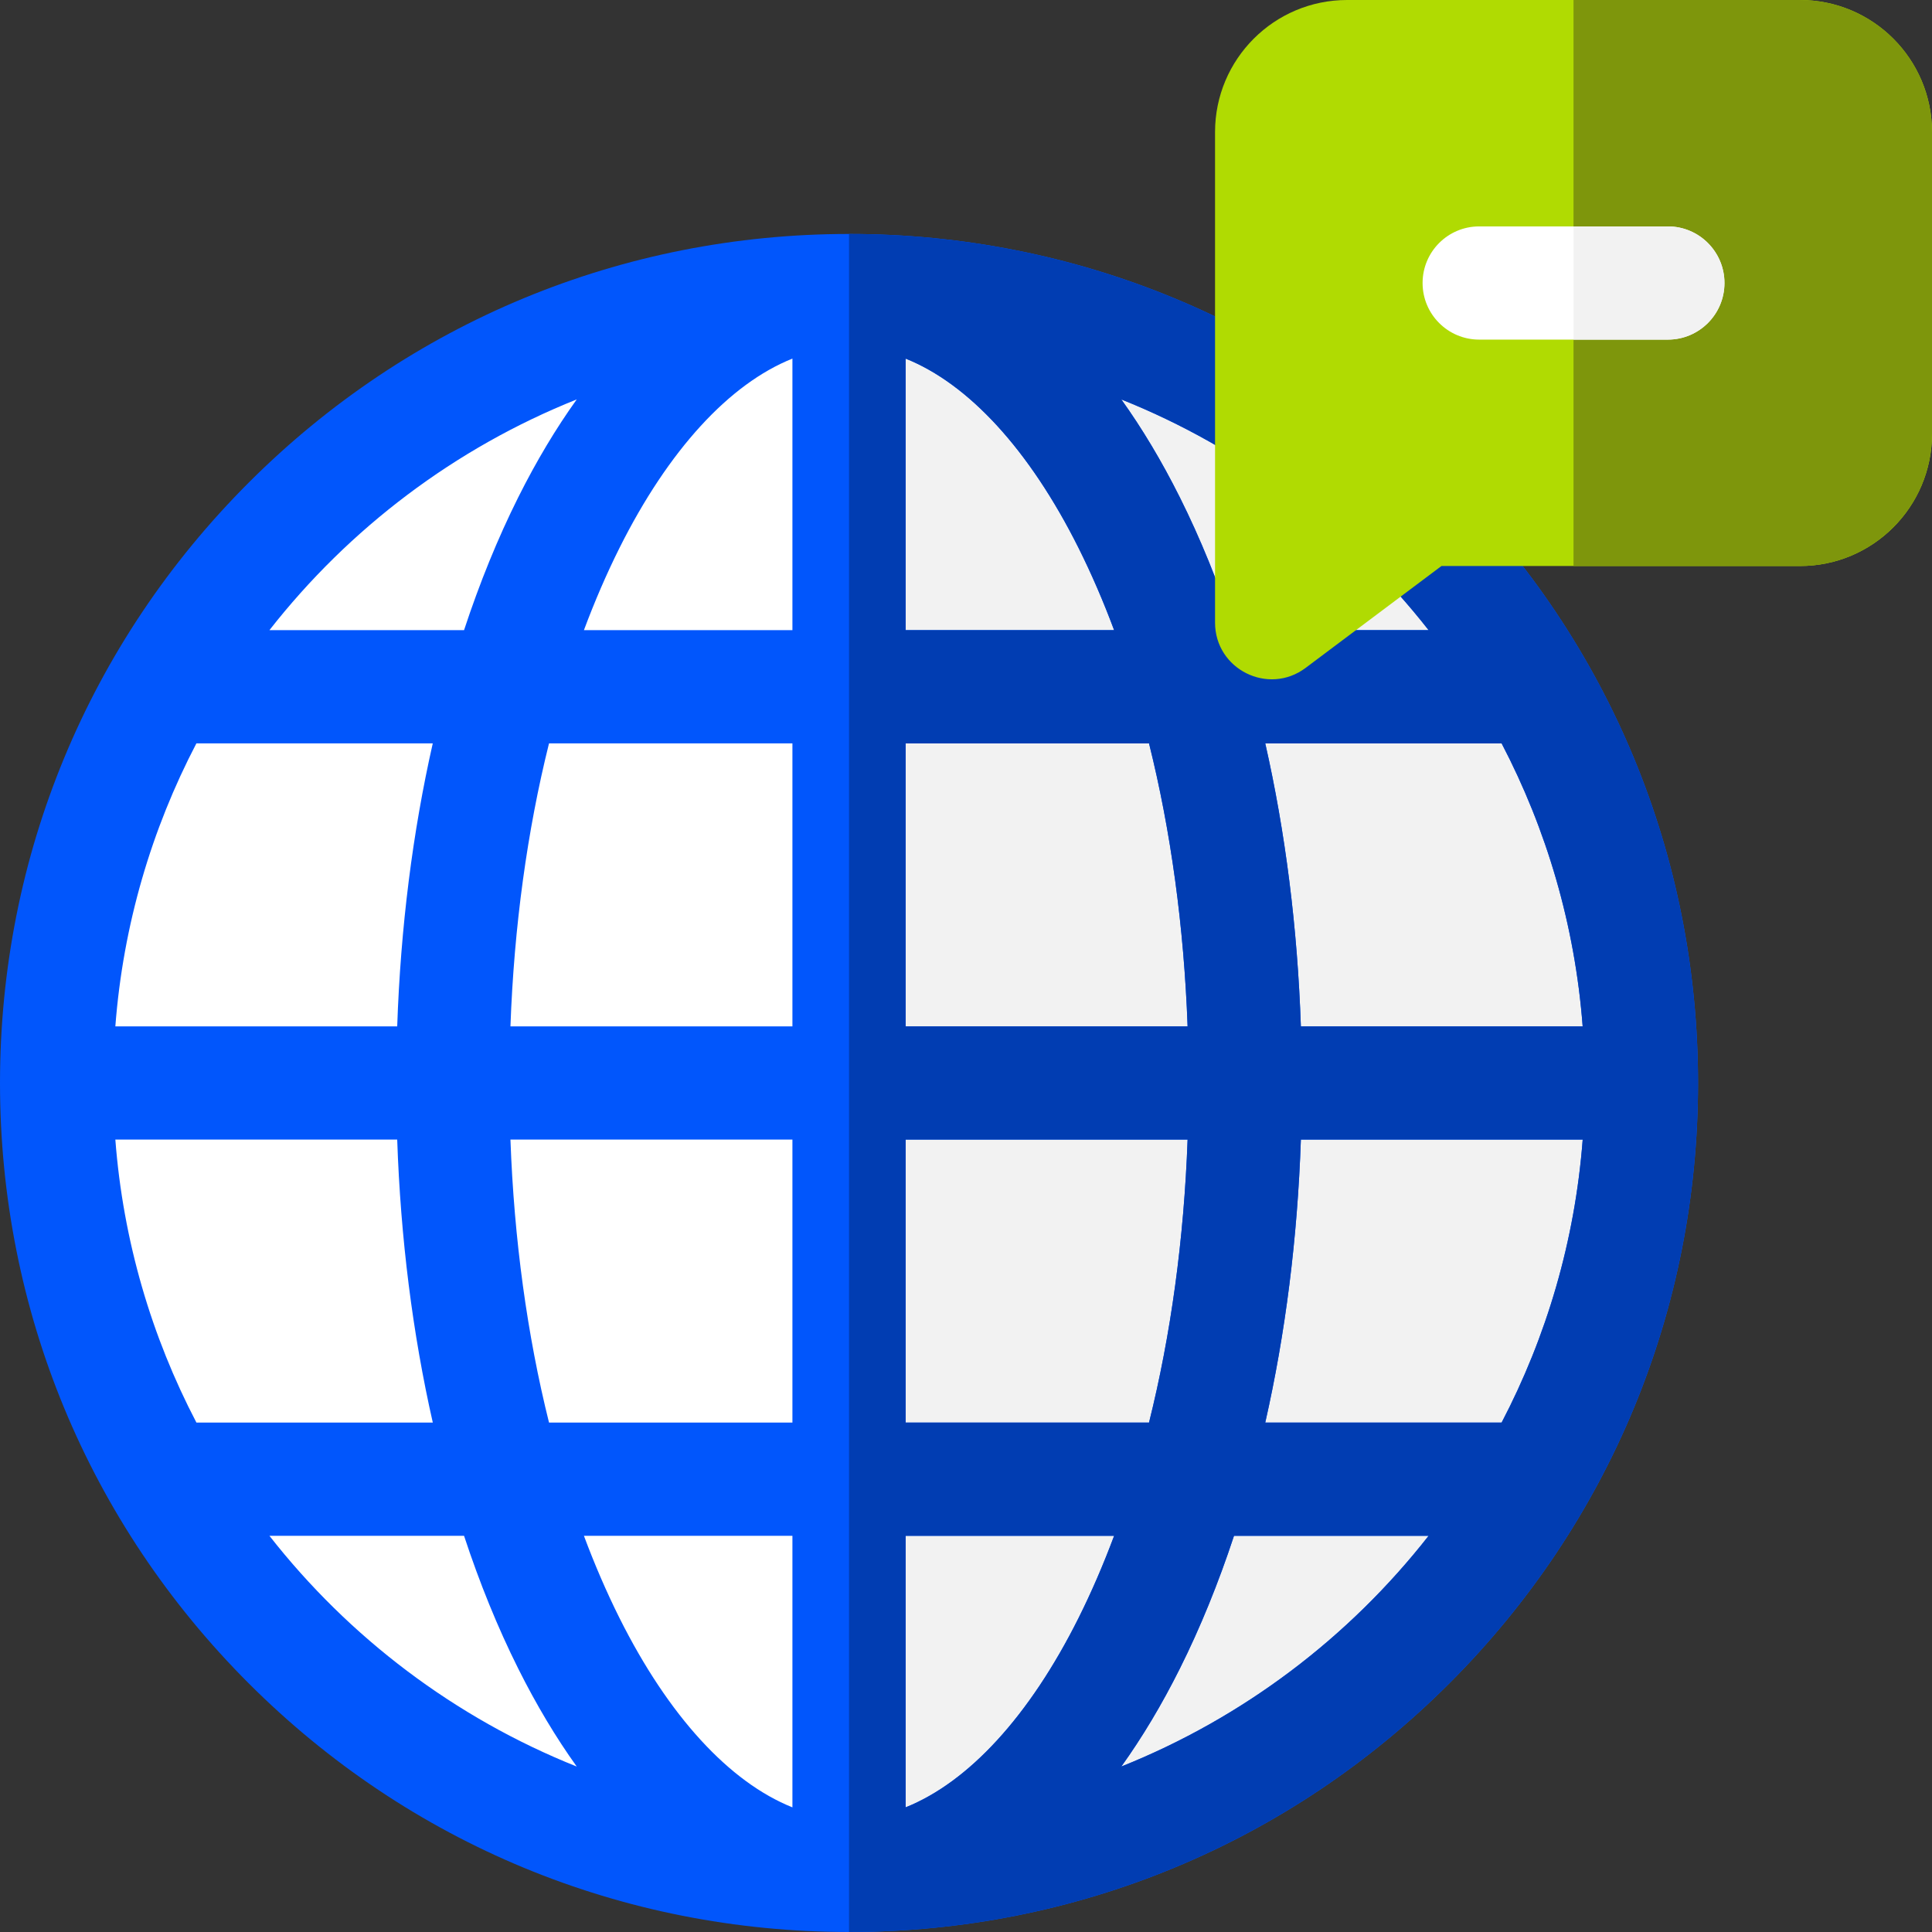 <svg xmlns="http://www.w3.org/2000/svg" width="64" height="64" viewBox="0 0 64 64" fill="none"><rect x="0" y="0" width="64" height="64" fill="#333333" stroke="none"/><g clip-path="url(#clip0_5337_259)"><path d="M28.125 62.125C42.623 62.125 54.375 50.373 54.375 35.875C54.375 21.378 42.623 9.625 28.125 9.625C13.627 9.625 1.875 21.378 1.875 35.875C1.875 50.373 13.627 62.125 28.125 62.125Z" fill="white"></path><path d="M54.375 35.875C54.375 21.378 42.623 9.625 28.125 9.625V62.125C42.623 62.125 54.375 50.373 54.375 35.875Z" fill="#F2F2F2"></path><path d="M48.012 15.988C42.7 10.675 35.638 7.75 28.125 7.75C20.613 7.75 13.55 10.675 8.238 15.988C2.925 21.3 0 28.363 0 35.875C0 43.388 2.925 50.45 8.238 55.762C13.55 61.075 20.613 64 28.125 64C35.638 64 42.7 61.075 48.012 55.762C53.325 50.45 56.25 43.388 56.25 35.875C56.25 28.363 53.325 21.3 48.012 15.988ZM3.821 37.75H13.158C13.269 41.02 13.67 44.185 14.337 47.125H6.507C5.021 44.281 4.078 41.11 3.821 37.75ZM30 20.875V11.879C32.083 12.712 34.101 14.897 35.729 18.152C36.157 19.009 36.55 19.919 36.907 20.875H30ZM38.063 24.625C38.785 27.52 39.221 30.693 39.341 34H30V24.625H38.063ZM26.25 11.879V20.875H19.343C19.7 19.919 20.093 19.009 20.521 18.152C22.149 14.897 24.167 12.712 26.25 11.879ZM26.25 24.625V34H16.909C17.029 30.693 17.465 27.52 18.187 24.625H26.25ZM13.158 34H3.821C4.078 30.64 5.021 27.469 6.506 24.625H14.336C13.67 27.565 13.269 30.73 13.158 34ZM16.909 37.75H26.25V47.125H18.187C17.465 44.23 17.029 41.057 16.909 37.75ZM26.25 50.875V59.871C24.167 59.038 22.149 56.853 20.521 53.598C20.093 52.741 19.7 51.831 19.343 50.875H26.25ZM30 59.871V50.875H36.907C36.55 51.831 36.157 52.741 35.729 53.598C34.101 56.853 32.083 59.038 30 59.871ZM30 47.125V37.75H39.341C39.221 41.057 38.785 44.23 38.063 47.125H30ZM43.093 37.75H52.429C52.172 41.11 51.229 44.281 49.743 47.125H41.913C42.58 44.185 42.981 41.02 43.093 37.75ZM43.093 34C42.981 30.73 42.58 27.565 41.913 24.625H49.743C51.229 27.469 52.172 30.64 52.428 34H43.093ZM47.325 20.875H40.878C40.362 19.31 39.763 17.835 39.083 16.475C38.484 15.277 37.835 14.194 37.145 13.231C41.179 14.844 44.686 17.504 47.325 20.875ZM19.105 13.231C18.415 14.194 17.766 15.277 17.167 16.475C16.487 17.835 15.888 19.31 15.372 20.875H8.925C11.564 17.504 15.07 14.844 19.105 13.231ZM8.925 50.875H15.372C15.888 52.44 16.487 53.915 17.167 55.275C17.766 56.473 18.415 57.556 19.105 58.519C15.07 56.906 11.564 54.246 8.925 50.875ZM37.145 58.519C37.835 57.556 38.484 56.473 39.083 55.275C39.763 53.915 40.362 52.44 40.878 50.875H47.325C44.686 54.246 41.179 56.906 37.145 58.519Z" fill="#0156FC"></path><path d="M48.012 55.762C53.325 50.45 56.25 43.388 56.25 35.875C56.25 28.363 53.325 21.3 48.012 15.988C42.7 10.675 35.638 7.75 28.125 7.75V64C35.638 64 42.7 61.075 48.012 55.762ZM37.145 58.519C37.835 57.556 38.484 56.473 39.083 55.275C39.763 53.915 40.362 52.44 40.878 50.875H47.325C44.686 54.246 41.179 56.906 37.145 58.519ZM49.743 47.125H41.913C42.58 44.185 42.981 41.02 43.093 37.75H52.429C52.172 41.11 51.229 44.281 49.743 47.125ZM49.743 24.625C51.229 27.469 52.172 30.64 52.428 34H43.093C42.981 30.73 42.58 27.565 41.913 24.625H49.743ZM47.325 20.875H40.878C40.362 19.31 39.763 17.835 39.083 16.475C38.484 15.277 37.835 14.194 37.145 13.231C41.179 14.844 44.686 17.504 47.325 20.875ZM30 11.879C32.083 12.712 34.101 14.897 35.729 18.152C36.157 19.009 36.55 19.919 36.907 20.875H30V11.879ZM30 24.625H38.063C38.785 27.52 39.221 30.693 39.341 34H30V24.625ZM30 37.75H39.341C39.221 41.057 38.785 44.23 38.063 47.125H30V37.75ZM30 50.875H36.907C36.55 51.831 36.157 52.741 35.729 53.598C34.101 56.853 32.083 59.038 30 59.871V50.875H30Z" fill="#013DB2"></path><path d="M40.25 20.625V4.375C40.25 1.959 42.209 0 44.625 0H59.625C62.041 0 64 1.959 64 4.375V14.375C64 16.791 62.041 18.75 59.625 18.75H47.75L43.25 22.125C42.014 23.052 40.25 22.17 40.25 20.625Z" fill="#B0DB02"></path><path d="M59.625 0H52.125V18.75H59.625C62.041 18.75 64 16.791 64 14.375V4.375C64 1.959 62.041 0 59.625 0Z" fill="#7E960C"></path><path d="M55.25 11.25H49C47.965 11.25 47.125 10.411 47.125 9.375C47.125 8.339 47.965 7.5 49 7.5H55.25C56.285 7.5 57.125 8.339 57.125 9.375C57.125 10.411 56.285 11.25 55.25 11.25Z" fill="white"></path><path d="M55.25 7.5H52.125V11.25H55.25C56.285 11.25 57.125 10.411 57.125 9.375C57.125 8.339 56.285 7.5 55.25 7.5Z" fill="#F2F2F2"></path></g><defs><clipPath id="clip0_5337_259"><rect width="64" height="64" fill="white"></rect></clipPath></defs></svg>
